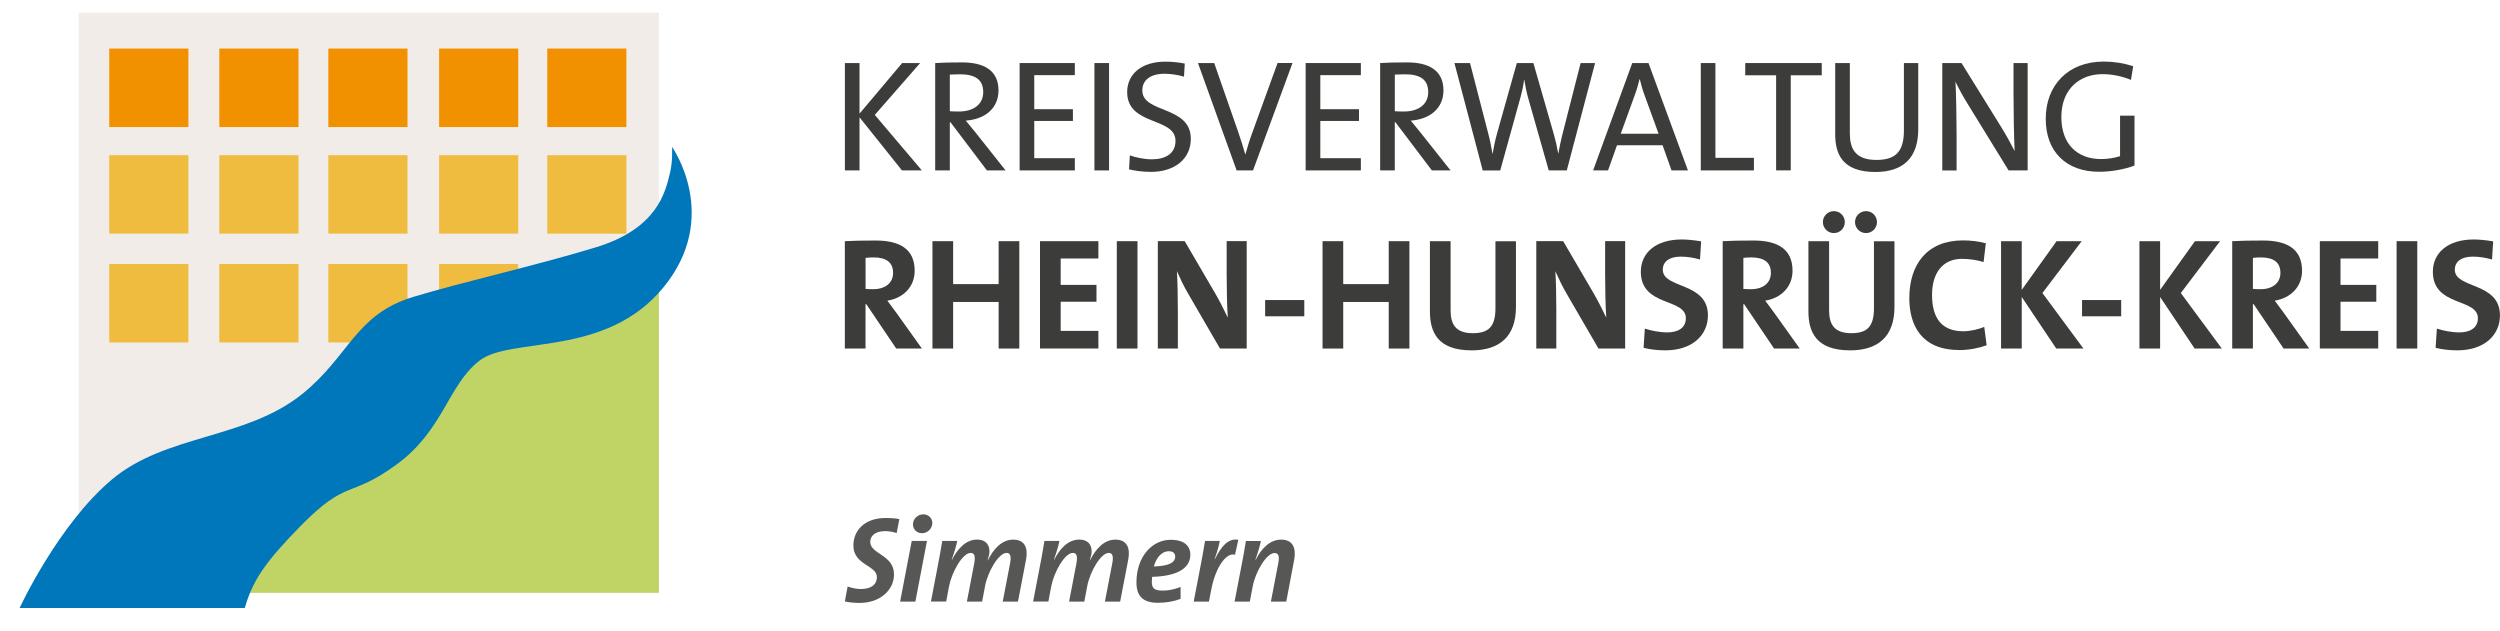 <?xml version="1.0" encoding="UTF-8"?>
<svg xmlns="http://www.w3.org/2000/svg" xmlns:xlink="http://www.w3.org/1999/xlink" viewBox="0 0 574.16 144.87">
  <defs>
    <style>
      .cls-1 {
        fill: #575756;
      }

      .cls-1, .cls-2, .cls-3, .cls-4, .cls-5, .cls-6, .cls-7, .cls-8, .cls-9, .cls-10, .cls-11, .cls-12, .cls-13, .cls-14, .cls-15, .cls-16, .cls-17, .cls-18, .cls-19 {
        stroke-width: 0px;
      }

      .cls-2 {
        filter: url(#drop-shadow-14);
      }

      .cls-2, .cls-3, .cls-4, .cls-5, .cls-6, .cls-7, .cls-8, .cls-17, .cls-18 {
        fill: #efbc3f;
      }

      .cls-3 {
        filter: url(#drop-shadow-12);
      }

      .cls-4 {
        filter: url(#drop-shadow-11);
      }

      .cls-5 {
        filter: url(#drop-shadow-16);
      }

      .cls-6 {
        filter: url(#drop-shadow-13);
      }

      .cls-7 {
        filter: url(#drop-shadow-15);
      }

      .cls-8 {
        filter: url(#drop-shadow-10);
      }

      .cls-9 {
        fill: #f1ece8;
        filter: url(#drop-shadow-1);
      }

      .cls-10 {
        filter: url(#drop-shadow-5);
      }

      .cls-10, .cls-11, .cls-12, .cls-13, .cls-14 {
        fill: #f29100;
      }

      .cls-11 {
        filter: url(#drop-shadow-9);
      }

      .cls-12 {
        filter: url(#drop-shadow-8);
      }

      .cls-13 {
        filter: url(#drop-shadow-6);
      }

      .cls-14 {
        filter: url(#drop-shadow-7);
      }

      .cls-15 {
        fill: #3c3c3b;
      }

      .cls-16 {
        fill: #0077ba;
        filter: url(#drop-shadow-17);
      }

      .cls-17 {
        filter: url(#drop-shadow-3);
      }

      .cls-18 {
        filter: url(#drop-shadow-4);
      }

      .cls-19 {
        fill: #bfd464;
        filter: url(#drop-shadow-2);
      }
    </style>
    <filter id="drop-shadow-1" filterUnits="userSpaceOnUse">
      <feOffset dx="1.42" dy="1.42"/>
      <feGaussianBlur result="blur" stdDeviation=".71"/>
      <feFlood flood-color="#1d1d1b" flood-opacity=".34"/>
      <feComposite in2="blur" operator="in"/>
      <feComposite in="SourceGraphic"/>
    </filter>
    <filter id="drop-shadow-2" filterUnits="userSpaceOnUse">
      <feOffset dx="1.42" dy="1.42"/>
      <feGaussianBlur result="blur-2" stdDeviation=".71"/>
      <feFlood flood-color="#1d1d1b" flood-opacity=".34"/>
      <feComposite in2="blur-2" operator="in"/>
      <feComposite in="SourceGraphic"/>
    </filter>
    <filter id="drop-shadow-3" filterUnits="userSpaceOnUse">
      <feOffset dx="1.42" dy="1.42"/>
      <feGaussianBlur result="blur-3" stdDeviation=".71"/>
      <feFlood flood-color="#1d1d1b" flood-opacity=".35"/>
      <feComposite in2="blur-3" operator="in"/>
      <feComposite in="SourceGraphic"/>
    </filter>
    <filter id="drop-shadow-4" filterUnits="userSpaceOnUse">
      <feOffset dx="1.42" dy="1.42"/>
      <feGaussianBlur result="blur-4" stdDeviation=".71"/>
      <feFlood flood-color="#1d1d1b" flood-opacity=".35"/>
      <feComposite in2="blur-4" operator="in"/>
      <feComposite in="SourceGraphic"/>
    </filter>
    <filter id="drop-shadow-5" filterUnits="userSpaceOnUse">
      <feOffset dx="1.42" dy="1.42"/>
      <feGaussianBlur result="blur-5" stdDeviation=".71"/>
      <feFlood flood-color="#1d1d1b" flood-opacity=".35"/>
      <feComposite in2="blur-5" operator="in"/>
      <feComposite in="SourceGraphic"/>
    </filter>
    <filter id="drop-shadow-6" filterUnits="userSpaceOnUse">
      <feOffset dx="1.42" dy="1.42"/>
      <feGaussianBlur result="blur-6" stdDeviation=".71"/>
      <feFlood flood-color="#1d1d1b" flood-opacity=".35"/>
      <feComposite in2="blur-6" operator="in"/>
      <feComposite in="SourceGraphic"/>
    </filter>
    <filter id="drop-shadow-7" filterUnits="userSpaceOnUse">
      <feOffset dx="1.42" dy="1.42"/>
      <feGaussianBlur result="blur-7" stdDeviation=".71"/>
      <feFlood flood-color="#1d1d1b" flood-opacity=".35"/>
      <feComposite in2="blur-7" operator="in"/>
      <feComposite in="SourceGraphic"/>
    </filter>
    <filter id="drop-shadow-8" filterUnits="userSpaceOnUse">
      <feOffset dx="1.42" dy="1.42"/>
      <feGaussianBlur result="blur-8" stdDeviation=".71"/>
      <feFlood flood-color="#1d1d1b" flood-opacity=".35"/>
      <feComposite in2="blur-8" operator="in"/>
      <feComposite in="SourceGraphic"/>
    </filter>
    <filter id="drop-shadow-9" filterUnits="userSpaceOnUse">
      <feOffset dx="1.42" dy="1.42"/>
      <feGaussianBlur result="blur-9" stdDeviation=".71"/>
      <feFlood flood-color="#1d1d1b" flood-opacity=".35"/>
      <feComposite in2="blur-9" operator="in"/>
      <feComposite in="SourceGraphic"/>
    </filter>
    <filter id="drop-shadow-10" filterUnits="userSpaceOnUse">
      <feOffset dx="1.42" dy="1.42"/>
      <feGaussianBlur result="blur-10" stdDeviation=".71"/>
      <feFlood flood-color="#1d1d1b" flood-opacity=".35"/>
      <feComposite in2="blur-10" operator="in"/>
      <feComposite in="SourceGraphic"/>
    </filter>
    <filter id="drop-shadow-11" filterUnits="userSpaceOnUse">
      <feOffset dx="1.42" dy="1.42"/>
      <feGaussianBlur result="blur-11" stdDeviation=".71"/>
      <feFlood flood-color="#1d1d1b" flood-opacity=".35"/>
      <feComposite in2="blur-11" operator="in"/>
      <feComposite in="SourceGraphic"/>
    </filter>
    <filter id="drop-shadow-12" filterUnits="userSpaceOnUse">
      <feOffset dx="1.42" dy="1.42"/>
      <feGaussianBlur result="blur-12" stdDeviation=".71"/>
      <feFlood flood-color="#1d1d1b" flood-opacity=".35"/>
      <feComposite in2="blur-12" operator="in"/>
      <feComposite in="SourceGraphic"/>
    </filter>
    <filter id="drop-shadow-13" filterUnits="userSpaceOnUse">
      <feOffset dx="1.42" dy="1.42"/>
      <feGaussianBlur result="blur-13" stdDeviation=".71"/>
      <feFlood flood-color="#1d1d1b" flood-opacity=".35"/>
      <feComposite in2="blur-13" operator="in"/>
      <feComposite in="SourceGraphic"/>
    </filter>
    <filter id="drop-shadow-14" filterUnits="userSpaceOnUse">
      <feOffset dx="1.42" dy="1.42"/>
      <feGaussianBlur result="blur-14" stdDeviation=".71"/>
      <feFlood flood-color="#1d1d1b" flood-opacity=".35"/>
      <feComposite in2="blur-14" operator="in"/>
      <feComposite in="SourceGraphic"/>
    </filter>
    <filter id="drop-shadow-15" filterUnits="userSpaceOnUse">
      <feOffset dx="1.42" dy="1.42"/>
      <feGaussianBlur result="blur-15" stdDeviation=".71"/>
      <feFlood flood-color="#1d1d1b" flood-opacity=".35"/>
      <feComposite in2="blur-15" operator="in"/>
      <feComposite in="SourceGraphic"/>
    </filter>
    <filter id="drop-shadow-16" filterUnits="userSpaceOnUse">
      <feOffset dx="1.42" dy="1.42"/>
      <feGaussianBlur result="blur-16" stdDeviation=".71"/>
      <feFlood flood-color="#1d1d1b" flood-opacity=".35"/>
      <feComposite in2="blur-16" operator="in"/>
      <feComposite in="SourceGraphic"/>
    </filter>
    <filter id="drop-shadow-17" filterUnits="userSpaceOnUse">
      <feOffset dx=".85" dy=".85"/>
      <feGaussianBlur result="blur-17" stdDeviation="1.42"/>
      <feFlood flood-color="#1d1d1b" flood-opacity=".34"/>
      <feComposite in2="blur-17" operator="in"/>
      <feComposite in="SourceGraphic"/>
    </filter>
  </defs>
  <g id="Ebene_1" data-name="Ebene 1">
    <g>
      <path class="cls-15" d="M205.83,80.05l-6.87-10.19h-.18v10.19h-4.75v-24.66c1.94-.11,4.24-.15,7.09-.15,5.44,0,8.95,1.9,8.95,6.94,0,3.65-2.56,6.28-6.28,6.87.69.91,1.39,1.86,2.01,2.7l5.92,8.29h-5.88ZM200.65,59.12c-.69,0-1.39.04-1.86.11v7.12c.33.04.99.07,1.72.07,2.85,0,4.6-1.46,4.6-3.76s-1.46-3.54-4.46-3.54Z"/>
      <path class="cls-15" d="M229.35,80.05v-10.7h-10.45v10.7h-4.75v-24.66h4.75v9.86h10.45v-9.86h4.75v24.66h-4.75Z"/>
      <path class="cls-15" d="M238.85,80.05v-24.66h13.41v3.98h-8.66v6.06h8.22v3.87h-8.22v6.69h8.66v4.05h-13.41Z"/>
      <path class="cls-15" d="M256.49,80.05v-24.66h4.75v24.66h-4.75Z"/>
      <path class="cls-15" d="M280.19,80.05l-7.23-12.46c-1.1-1.86-1.94-3.69-2.67-5.3.15,2.12.22,5.99.22,8.95v8.8h-4.6v-24.66h6.17l6.87,11.76c1.13,1.9,2.12,3.95,3.03,5.81-.18-2.48-.26-6.87-.26-9.9v-7.67h4.6v24.66h-6.14Z"/>
      <path class="cls-15" d="M290.56,72.64v-3.73h8.99v3.73h-8.99Z"/>
      <path class="cls-15" d="M318.94,80.05v-10.7h-10.45v10.7h-4.75v-24.66h4.75v9.86h10.45v-9.86h4.75v24.66h-4.75Z"/>
      <path class="cls-15" d="M337.93,80.46c-7.78,0-9.53-4.24-9.53-8.95v-16.11h4.75v15.82c0,3.11,1.02,5.3,5.11,5.3,3.65,0,5.19-1.53,5.19-5.73v-15.38h4.71v15.09c0,6.76-3.73,9.97-10.23,9.97Z"/>
      <path class="cls-15" d="M367.11,80.05l-7.23-12.46c-1.1-1.86-1.94-3.69-2.67-5.3.15,2.12.22,5.99.22,8.95v8.8h-4.6v-24.66h6.17l6.87,11.76c1.13,1.9,2.12,3.95,3.03,5.81-.18-2.48-.26-6.87-.26-9.9v-7.67h4.6v24.66h-6.14Z"/>
      <path class="cls-15" d="M382.51,80.46c-1.75,0-3.51-.18-5.04-.58l.29-4.42c1.39.47,3.36.88,5.15.88,2.41,0,4.27-.99,4.27-3.25,0-4.71-10.34-2.56-10.34-10.67,0-4.38,3.47-7.42,9.39-7.42,1.39,0,3,.18,4.46.44l-.26,4.16c-1.39-.4-2.92-.66-4.42-.66-2.74,0-4.13,1.24-4.13,3,0,4.42,10.37,2.78,10.37,10.48,0,4.64-3.69,8.04-9.75,8.04Z"/>
      <path class="cls-15" d="M407.44,80.05l-6.87-10.19h-.18v10.19h-4.75v-24.66c1.94-.11,4.24-.15,7.09-.15,5.44,0,8.95,1.9,8.95,6.94,0,3.65-2.56,6.28-6.28,6.87.69.91,1.39,1.86,2.01,2.7l5.92,8.29h-5.88ZM402.25,59.12c-.69,0-1.39.04-1.86.11v7.12c.33.04.99.07,1.72.07,2.85,0,4.6-1.46,4.6-3.76s-1.46-3.54-4.46-3.54Z"/>
      <path class="cls-15" d="M424.86,80.46c-7.78,0-9.53-4.24-9.53-8.95v-16.11h4.75v15.82c0,3.11,1.02,5.3,5.11,5.3,3.65,0,5.19-1.53,5.19-5.73v-15.38h4.71v15.09c0,6.76-3.73,9.97-10.23,9.97ZM421.17,53.53c-1.39,0-2.52-1.13-2.52-2.52s1.13-2.52,2.52-2.52,2.52,1.1,2.52,2.52-1.13,2.52-2.52,2.52ZM428.55,53.53c-1.39,0-2.52-1.13-2.52-2.52s1.13-2.52,2.52-2.52,2.52,1.1,2.52,2.52-1.13,2.52-2.52,2.52Z"/>
      <path class="cls-15" d="M449.9,80.38c-8.62,0-11.4-5.73-11.4-11.87,0-7.82,4.09-13.3,12.35-13.3,1.75,0,3.62.22,5.22.66l-.51,4.31c-1.61-.48-3.29-.73-4.97-.73-4.6,0-6.87,3.47-6.87,8.26,0,5.37,2.23,8.37,7.2,8.37,1.5,0,3.51-.44,4.79-1.02l.55,4.24c-1.83.66-4.05,1.1-6.36,1.1Z"/>
      <path class="cls-15" d="M472.25,80.05l-7.93-11.84v11.84h-4.75v-24.66h4.75v11.18l8-11.18h5.77l-9.02,11.91,9.42,12.75h-6.25Z"/>
      <path class="cls-15" d="M478.17,72.64v-3.73h8.99v3.73h-8.99Z"/>
      <path class="cls-15" d="M504.03,80.05l-7.93-11.84v11.84h-4.75v-24.66h4.75v11.18l8-11.18h5.77l-9.02,11.91,9.42,12.75h-6.25Z"/>
      <path class="cls-15" d="M524.46,80.05l-6.87-10.19h-.18v10.19h-4.75v-24.66c1.94-.11,4.24-.15,7.09-.15,5.44,0,8.95,1.9,8.95,6.94,0,3.65-2.56,6.28-6.28,6.87.69.91,1.39,1.86,2.01,2.7l5.92,8.29h-5.88ZM519.27,59.12c-.69,0-1.39.04-1.86.11v7.12c.33.04.99.07,1.72.07,2.85,0,4.6-1.46,4.6-3.76s-1.46-3.54-4.46-3.54Z"/>
      <path class="cls-15" d="M532.78,80.05v-24.66h13.41v3.98h-8.66v6.06h8.22v3.87h-8.22v6.69h8.66v4.05h-13.41Z"/>
      <path class="cls-15" d="M550.41,80.05v-24.66h4.75v24.66h-4.75Z"/>
      <path class="cls-15" d="M564.41,80.46c-1.75,0-3.51-.18-5.04-.58l.29-4.42c1.39.47,3.36.88,5.15.88,2.41,0,4.27-.99,4.27-3.25,0-4.71-10.34-2.56-10.34-10.67,0-4.38,3.47-7.42,9.39-7.42,1.39,0,3,.18,4.46.44l-.26,4.16c-1.39-.4-2.92-.66-4.42-.66-2.74,0-4.13,1.24-4.13,3,0,4.42,10.37,2.78,10.37,10.48,0,4.64-3.69,8.04-9.75,8.04Z"/>
    </g>
    <g>
      <path class="cls-15" d="M207.15,39.14l-9.75-12.2v12.2h-3.36V14.48h3.36v11.62l9.79-11.62h4.13l-10.41,11.91,10.81,12.75h-4.57Z"/>
      <path class="cls-15" d="M226.66,39.14l-8.37-11.07h-.15v11.07h-3.36V14.48c1.68-.11,3.47-.15,6.17-.15,4.86,0,8.37,1.72,8.37,6.43,0,4.2-3.21,6.65-7.52,6.94.73.88,1.5,1.83,2.16,2.63l6.98,8.8h-4.27ZM220.37,17.07c-.84,0-1.57.04-2.23.07v8.4c.37.04,1.1.07,2.08.07,3.54,0,5.59-1.79,5.59-4.42,0-2.96-1.86-4.13-5.44-4.13Z"/>
      <path class="cls-15" d="M234.17,39.14V14.48h12.68v2.78h-9.32v7.82h8.88v2.7h-8.88v8.55h9.32v2.81h-12.68Z"/>
      <path class="cls-15" d="M251.35,39.14V14.48h3.36v24.66h-3.36Z"/>
      <path class="cls-15" d="M264.27,39.47c-1.79,0-3.54-.22-4.97-.58l.18-3.21c1.42.51,3.36.91,5.08.91,2.96,0,5.41-1.21,5.41-4.24,0-5.55-11.1-3.36-11.1-11.21,0-4.05,3.21-6.98,8.77-6.98,1.5,0,3,.15,4.46.44l-.18,3c-1.42-.4-3-.66-4.46-.66-3.36,0-5.11,1.53-5.11,3.84,0,5.33,11.14,3.4,11.14,11.1,0,4.42-3.47,7.6-9.21,7.6Z"/>
      <path class="cls-15" d="M287.77,39.14h-3.76l-8.88-24.66h3.73l5.52,15.85c.48,1.42,1.1,3.29,1.61,5.11h.04c.48-1.75.99-3.4,1.72-5.37l5.66-15.6h3.43l-9.06,24.66Z"/>
      <path class="cls-15" d="M299.86,39.14V14.48h12.68v2.78h-9.31v7.82h8.88v2.7h-8.88v8.55h9.31v2.81h-12.68Z"/>
      <path class="cls-15" d="M328.85,39.14l-8.37-11.07h-.15v11.07h-3.36V14.48c1.68-.11,3.47-.15,6.17-.15,4.86,0,8.37,1.72,8.37,6.43,0,4.2-3.21,6.65-7.52,6.94.73.88,1.5,1.83,2.16,2.63l6.98,8.8h-4.27ZM322.57,17.07c-.84,0-1.57.04-2.23.07v8.4c.37.04,1.1.07,2.08.07,3.54,0,5.59-1.79,5.59-4.42,0-2.96-1.86-4.13-5.44-4.13Z"/>
      <path class="cls-15" d="M359.82,39.14h-4.13l-4.71-16.58c-.4-1.42-.69-2.89-.91-4.27h-.04c-.18,1.42-.47,2.81-.88,4.24l-4.6,16.62h-4.02l-6.5-24.66h3.58l4.16,16.07c.44,1.64.73,3.14.99,4.75h.04c.26-1.57.58-3.1.99-4.57l4.57-16.26h3.8l4.71,16.4c.37,1.28.73,2.85.99,4.35h.04c.26-1.42.51-2.7.84-4.02l4.27-16.73h3.32l-6.5,24.66Z"/>
      <path class="cls-15" d="M383.89,39.14l-2.05-5.77h-10.48l-2.05,5.77h-3.43l8.99-24.66h3.73l9.06,24.66h-3.76ZM377.71,21.9c-.47-1.24-.8-2.41-1.1-3.69h-.07c-.29,1.21-.66,2.48-1.13,3.73l-3.18,8.77h8.69l-3.21-8.8Z"/>
      <path class="cls-15" d="M390.61,39.14V14.48h3.36v21.77h8.84v2.89h-12.2Z"/>
      <path class="cls-15" d="M411.27,17.29v21.84h-3.36v-21.84h-7.09v-2.81h17.57v2.81h-7.12Z"/>
      <path class="cls-15" d="M430.72,39.5c-7.71,0-9.24-4.27-9.24-8.66V14.48h3.36v16.11c0,3.4,1.13,6.14,6.1,6.14,4.31,0,6.32-1.79,6.32-6.76v-15.49h3.29v15.23c0,6.47-3.4,9.79-9.83,9.79Z"/>
      <path class="cls-15" d="M461.3,39.14l-9.39-15.27c-1.13-1.79-2.01-3.47-2.81-5.11.15,2.63.26,8.55.26,12.46v7.93h-3.29V14.48h4.42l9.17,14.79c1.1,1.79,2.12,3.65,3.03,5.41-.15-3.03-.26-9.1-.26-13.19v-7.01h3.25v24.66h-4.38Z"/>
      <path class="cls-15" d="M489.42,18.35c-2.05-.84-4.31-1.32-6.58-1.32-5.08,0-9.42,3.29-9.42,9.86,0,6.14,3.58,9.64,9.13,9.64,1.64,0,3.03-.26,4.35-.66v-9.31h3.32v11.47c-2.45.91-5.44,1.42-8.15,1.42-7.45,0-12.24-4.53-12.24-12.16s5.04-13.15,13.33-13.15c2.34,0,4.57.37,6.76,1.06l-.51,3.14Z"/>
    </g>
    <g>
      <path class="cls-1" d="M205.94,122.43c-.9-.31-1.88-.45-2.66-.45-2.41,0-3.42,1.2-3.42,2.46,0,2.86,5.46,2.94,5.46,7.48,0,3.64-3.25,6.55-7.87,6.55-1.2,0-2.44-.11-3.42-.34l.64-3.44c.9.34,2.02.59,3.02.59,2.41,0,3.7-1.04,3.7-2.74,0-2.74-5.4-2.74-5.4-7.25,0-3.42,2.52-6.33,7.45-6.33,1.09,0,2.04.06,3.11.25l-.62,3.22Z"/>
      <path class="cls-1" d="M210.23,138.16h-3.5l2.66-13.92h3.5l-2.66,13.92ZM211.74,122.46c-1.23,0-2.1-.98-2.07-2.07.03-1.29,1.15-2.27,2.38-2.27s2.1.95,2.07,2.02c-.03,1.34-1.15,2.32-2.38,2.32Z"/>
      <path class="cls-1" d="M233.79,138.16h-3.5l1.68-8.74c.34-1.71.03-2.44-.78-2.44-1.85,0-4.34,4.34-4.96,7.62l-.67,3.56h-3.5l1.68-8.74c.31-1.71.06-2.44-.81-2.44-1.85,0-4.31,4.34-4.96,7.64l-.67,3.53h-3.5l1.4-7.28c.34-1.65.92-4.9,1.2-6.64h3.44c-.17.87-.53,2.21-1.26,4.31l.06.03c1.26-2.49,3.14-4.65,5.77-4.65,1.71,0,2.83.92,2.83,2.72,0,.56-.14,1.09-.42,2.02h.06c1.29-2.58,3.19-4.73,5.82-4.73s3.47,1.9,2.94,4.62l-1.85,9.6Z"/>
      <path class="cls-1" d="M257.26,138.16h-3.5l1.68-8.74c.34-1.71.03-2.44-.78-2.44-1.85,0-4.34,4.34-4.96,7.62l-.67,3.56h-3.5l1.68-8.74c.31-1.71.06-2.44-.81-2.44-1.85,0-4.31,4.34-4.96,7.64l-.67,3.53h-3.5l1.4-7.28c.34-1.65.92-4.9,1.2-6.64h3.44c-.17.87-.53,2.21-1.26,4.31l.06.03c1.26-2.49,3.14-4.65,5.77-4.65,1.71,0,2.83.92,2.83,2.72,0,.56-.14,1.09-.42,2.02h.06c1.29-2.58,3.19-4.73,5.82-4.73s3.47,1.9,2.94,4.62l-1.85,9.6Z"/>
      <path class="cls-1" d="M264.61,132.48c-.03.31-.08.78-.08,1.09,0,1.6.62,2.07,2.55,2.07,1.34,0,2.77-.31,4.06-.84v2.74c-1.54.59-3.36.9-5.21.9-3.53,0-4.93-1.62-4.93-4.7,0-5.82,3.53-9.77,7.87-9.77,3.44,0,4.51,1.71,4.51,3.39,0,3.33-3.3,4.96-8.76,5.12ZM268.47,126.6c-1.82,0-2.97,1.68-3.47,3.5,3.22-.11,4.9-.78,4.9-2.27,0-.78-.53-1.23-1.43-1.23Z"/>
      <path class="cls-1" d="M283.64,127.41c-2.04-.64-4.48,3.02-5.4,7.73l-.59,3.02h-3.5l1.4-7.28c.39-1.96.92-4.84,1.2-6.64h3.39c-.2,1.06-.53,2.29-1.2,4.2h.06c1.48-2.94,3-4.87,5.4-4.48l-.76,3.44Z"/>
      <path class="cls-1" d="M295.41,138.16h-3.53l1.68-8.74c.34-1.71.06-2.41-.84-2.41-1.88,0-4.4,4.37-5.01,7.62l-.67,3.53h-3.5l1.4-7.28c.45-2.24.9-4.7,1.2-6.64h3.44c-.17.84-.5,2.13-1.26,4.31l.06.03c1.26-2.49,3.19-4.65,5.85-4.65s3.5,1.9,3,4.62l-1.82,9.6Z"/>
    </g>
  </g>
  <g id="Ebene_2" data-name="Ebene 2">
    <g>
      <g>
        <polyline class="cls-9" points="16.68 124.27 16.68 60.14 16.68 1.51 149.91 1.51 149.91 40.89 149.91 52.39"/>
        <polyline class="cls-19" points="149.91 52.39 149.91 87.64 149.91 134.74 16.68 134.74 16.68 127.14 16.68 124.27"/>
      </g>
      <polyline class="cls-17" points="41.85 77.23 23.67 77.23 23.67 59.2 41.85 59.2 41.85 77.23"/>
      <polyline class="cls-18" points="41.85 52.23 23.67 52.23 23.67 34.22 41.85 34.22 41.85 52.23"/>
      <polyline class="cls-10" points="142.44 27.76 124.27 27.76 124.27 9.73 142.44 9.73 142.44 27.76"/>
      <polyline class="cls-13" points="117.6 27.76 99.43 27.76 99.43 9.73 117.6 9.73 117.6 27.76"/>
      <polyline class="cls-14" points="92.17 27.76 73.99 27.76 73.99 9.73 92.17 9.73 92.17 27.76"/>
      <polyline class="cls-12" points="67.13 27.76 48.95 27.76 48.95 9.73 67.13 9.73 67.13 27.76"/>
      <polyline class="cls-11" points="41.85 27.76 23.67 27.76 23.67 9.73 41.85 9.73 41.85 27.76"/>
      <polyline class="cls-8" points="142.44 52.24 124.27 52.24 124.27 34.22 142.44 34.22 142.44 52.24"/>
      <polyline class="cls-4" points="117.6 52.24 99.43 52.24 99.43 34.22 117.6 34.22 117.6 52.24"/>
      <polyline class="cls-3" points="92.17 52.24 73.99 52.24 73.99 34.22 92.17 34.22 92.17 52.24"/>
      <polyline class="cls-6" points="67.13 52.24 48.95 52.24 48.95 34.22 67.13 34.22 67.13 52.24"/>
      <polyline class="cls-2" points="92.17 77.23 73.99 77.23 73.99 59.2 92.17 59.2 92.17 77.23"/>
      <polyline class="cls-7" points="67.13 77.23 48.95 77.23 48.95 59.2 67.13 59.2 67.13 77.23"/>
      <polyline class="cls-5" points="117.6 77.23 99.43 77.23 99.43 59.2 117.6 59.2 117.6 77.23"/>
      <path class="cls-16" d="M3.65,138.8s8.84-19.18,21.24-29.56c12.41-10.38,30.68-9.19,43.63-19.57,10.87-8.7,12.16-18.29,25.56-22.34,11.61-3.51,27.75-7.07,41.89-11.37,14.15-4.3,16.02-12.63,17.12-17.4.59-2.57.4-5.68.4-5.68,0,0,11.37,16.02-1.98,32.28-13.35,16.26-35.04,11.17-42.29,16.85-7.25,5.68-8.24,16.02-19.06,23.87-10.82,7.86-11.19,3.08-22.04,14.13-8.44,8.6-10.98,12.7-12.76,18.78H3.65"/>
    </g>
  </g>
</svg>